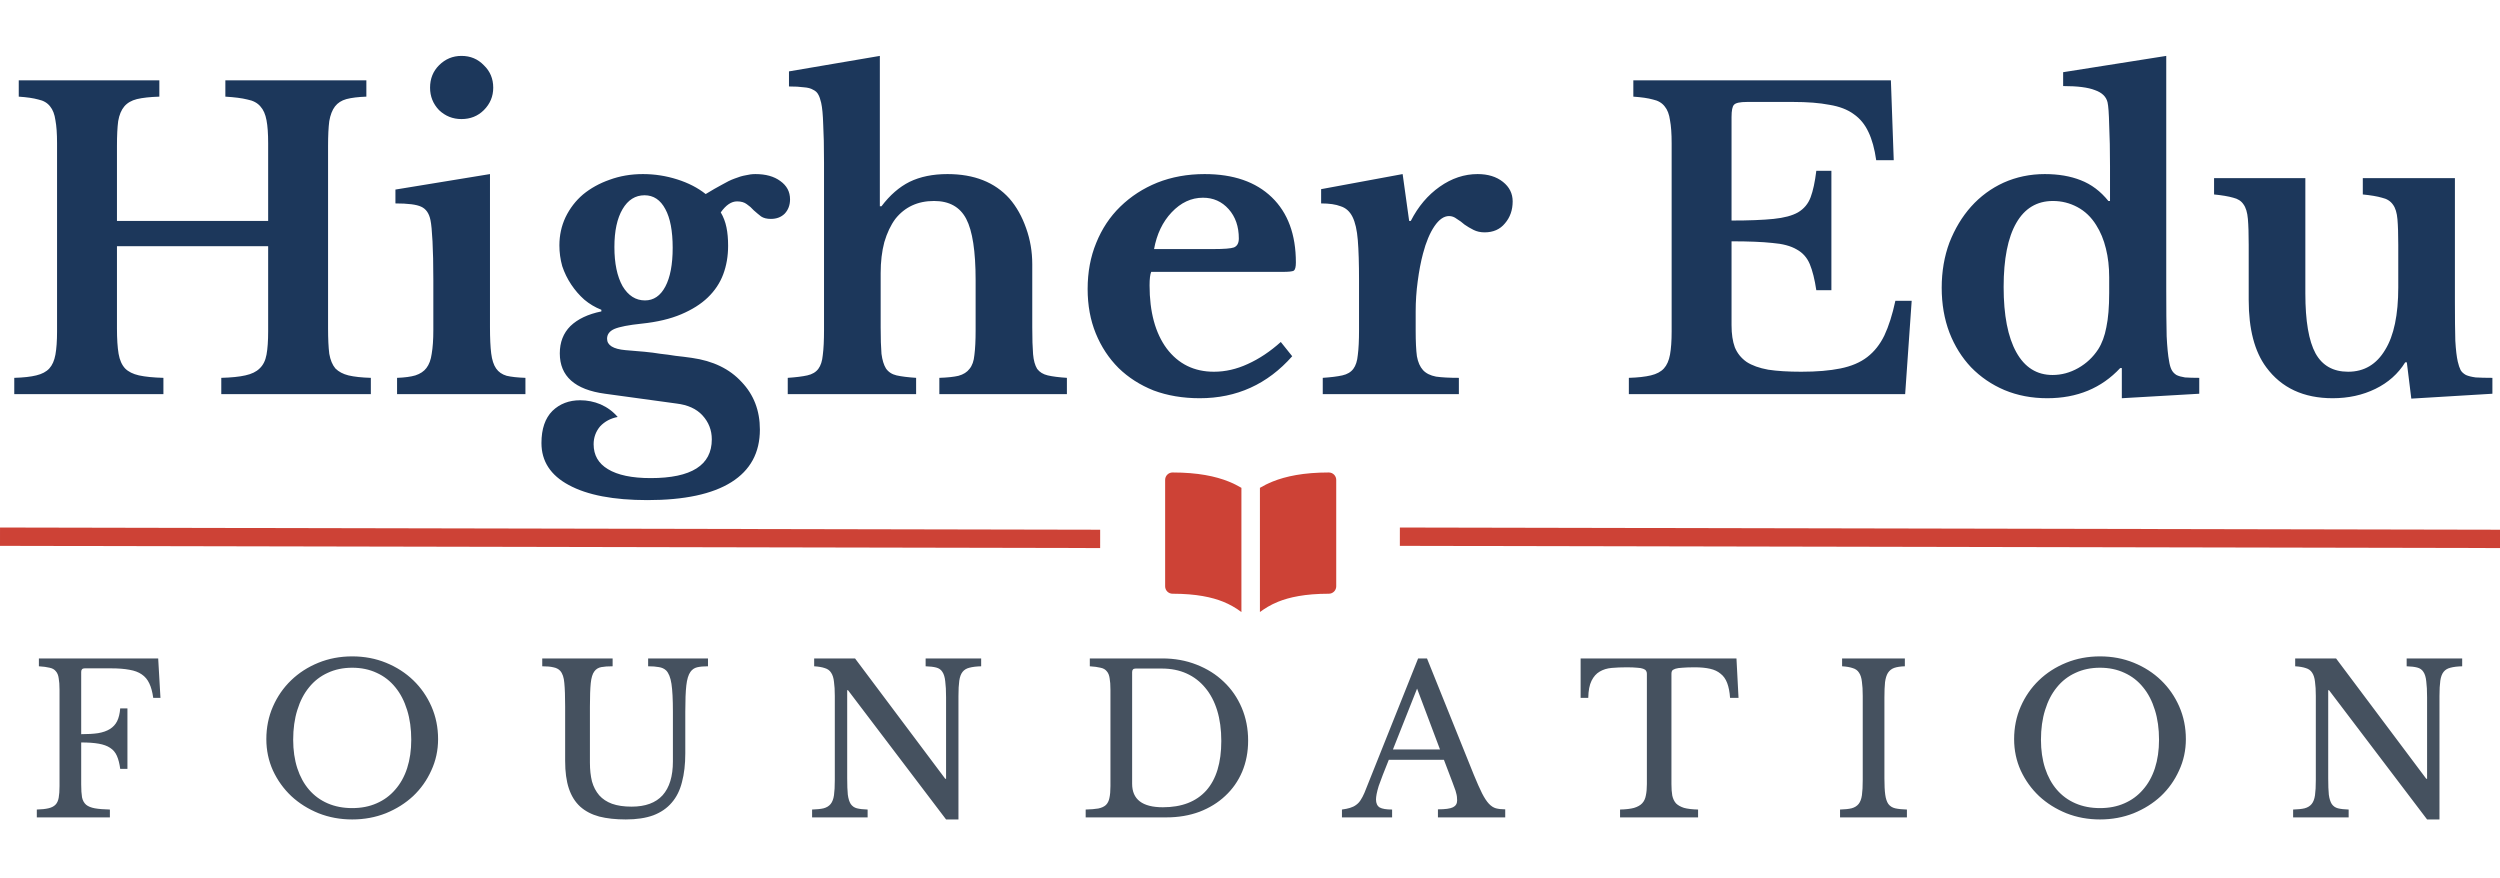 <svg xmlns="http://www.w3.org/2000/svg" width="222" height="78" viewBox="0 0 222 78" fill="none"><path d="M7.21 69.669C7.21 70.133 7.235 70.512 7.284 70.805C7.345 71.087 7.467 71.306 7.65 71.465C7.833 71.612 8.09 71.716 8.42 71.777C8.762 71.838 9.208 71.875 9.758 71.887V72.584H3.269V71.887C3.697 71.875 4.039 71.838 4.296 71.777C4.565 71.716 4.772 71.612 4.919 71.465C5.066 71.319 5.163 71.111 5.212 70.842C5.261 70.573 5.286 70.225 5.286 69.797V61.255C5.286 60.828 5.261 60.486 5.212 60.229C5.176 59.96 5.09 59.752 4.956 59.606C4.833 59.447 4.65 59.343 4.406 59.294C4.161 59.233 3.844 59.19 3.453 59.166V58.469H14.047L14.249 61.97H13.607C13.534 61.445 13.418 61.017 13.259 60.687C13.1 60.345 12.874 60.076 12.581 59.881C12.3 59.685 11.939 59.551 11.499 59.477C11.06 59.392 10.51 59.349 9.85 59.349H7.522C7.314 59.349 7.21 59.453 7.21 59.661V65.196C7.797 65.196 8.298 65.166 8.713 65.105C9.141 65.031 9.489 64.909 9.758 64.738C10.039 64.567 10.253 64.335 10.4 64.042C10.546 63.748 10.638 63.37 10.675 62.905H11.316V68.276H10.675C10.614 67.811 10.516 67.427 10.381 67.121C10.247 66.816 10.045 66.577 9.776 66.406C9.52 66.235 9.184 66.113 8.768 66.04C8.353 65.966 7.833 65.93 7.21 65.93V69.669ZM31.276 58.286C32.352 58.286 33.354 58.475 34.283 58.854C35.211 59.233 36.018 59.752 36.702 60.412C37.386 61.072 37.924 61.848 38.315 62.74C38.706 63.632 38.902 64.598 38.902 65.636C38.902 66.626 38.7 67.555 38.297 68.422C37.906 69.29 37.368 70.048 36.684 70.695C35.999 71.331 35.193 71.838 34.264 72.217C33.336 72.584 32.34 72.767 31.276 72.767C30.213 72.767 29.217 72.584 28.289 72.217C27.36 71.838 26.553 71.331 25.869 70.695C25.185 70.048 24.641 69.29 24.238 68.422C23.847 67.555 23.651 66.626 23.651 65.636C23.651 64.598 23.847 63.632 24.238 62.74C24.629 61.848 25.166 61.072 25.851 60.412C26.535 59.752 27.341 59.233 28.27 58.854C29.199 58.475 30.201 58.286 31.276 58.286ZM31.276 71.759C32.083 71.759 32.804 71.618 33.439 71.337C34.087 71.056 34.637 70.653 35.089 70.127C35.553 69.602 35.908 68.966 36.152 68.221C36.397 67.463 36.519 66.62 36.519 65.691C36.519 64.714 36.397 63.834 36.152 63.052C35.908 62.257 35.56 61.585 35.108 61.035C34.655 60.473 34.105 60.046 33.458 59.752C32.81 59.447 32.083 59.294 31.276 59.294C30.47 59.294 29.743 59.447 29.095 59.752C28.448 60.046 27.898 60.473 27.445 61.035C26.993 61.585 26.645 62.257 26.401 63.052C26.156 63.834 26.034 64.714 26.034 65.691C26.034 66.62 26.156 67.463 26.401 68.221C26.645 68.966 26.993 69.602 27.445 70.127C27.898 70.653 28.448 71.056 29.095 71.337C29.743 71.618 30.47 71.759 31.276 71.759ZM60.854 66.901C60.854 67.867 60.756 68.716 60.56 69.449C60.377 70.182 60.072 70.793 59.644 71.282C59.228 71.771 58.684 72.144 58.012 72.4C57.34 72.645 56.528 72.767 55.575 72.767C54.67 72.767 53.882 72.681 53.21 72.51C52.538 72.327 51.976 72.034 51.523 71.63C51.071 71.215 50.735 70.677 50.515 70.017C50.295 69.357 50.185 68.545 50.185 67.579V62.74C50.185 61.836 50.161 61.139 50.112 60.651C50.075 60.162 49.953 59.801 49.745 59.569C49.599 59.41 49.397 59.306 49.141 59.257C48.896 59.196 48.566 59.166 48.151 59.166V58.469H54.401V59.166C53.986 59.166 53.65 59.19 53.393 59.239C53.137 59.288 52.935 59.41 52.788 59.606C52.617 59.826 52.507 60.18 52.458 60.669C52.41 61.145 52.385 61.836 52.385 62.74V67.726C52.385 68.349 52.446 68.905 52.568 69.394C52.703 69.871 52.917 70.28 53.21 70.622C53.503 70.952 53.882 71.203 54.346 71.374C54.823 71.545 55.403 71.63 56.088 71.63C57.31 71.63 58.226 71.294 58.837 70.622C59.448 69.938 59.754 68.936 59.754 67.616V63.198C59.754 62.111 59.711 61.286 59.626 60.724C59.54 60.162 59.381 59.764 59.149 59.532C58.978 59.373 58.764 59.276 58.507 59.239C58.251 59.19 57.933 59.166 57.554 59.166V58.469H62.87V59.166C62.479 59.166 62.155 59.196 61.898 59.257C61.654 59.319 61.459 59.453 61.312 59.661C61.129 59.917 61.006 60.321 60.945 60.87C60.884 61.408 60.854 62.184 60.854 63.198V66.901ZM84.011 72.767L75.304 61.292H75.231V69.119C75.231 69.73 75.249 70.213 75.286 70.567C75.334 70.922 75.42 71.197 75.542 71.392C75.677 71.588 75.86 71.716 76.092 71.777C76.337 71.838 76.654 71.875 77.045 71.887V72.584H72.114V71.887C72.542 71.875 72.884 71.838 73.141 71.777C73.41 71.704 73.618 71.575 73.764 71.392C73.911 71.209 74.008 70.952 74.057 70.622C74.106 70.28 74.131 69.822 74.131 69.247V61.805C74.131 61.292 74.106 60.87 74.057 60.541C74.021 60.198 73.935 59.929 73.801 59.734C73.679 59.538 73.495 59.404 73.251 59.331C73.007 59.245 72.689 59.19 72.298 59.166V58.469H75.927L83.938 69.156H84.011V61.934C84.011 61.335 83.986 60.858 83.938 60.504C83.901 60.137 83.815 59.856 83.681 59.661C83.559 59.465 83.375 59.337 83.131 59.276C82.899 59.215 82.587 59.178 82.196 59.166V58.469H87.127V59.166C86.699 59.178 86.351 59.221 86.082 59.294C85.826 59.355 85.624 59.477 85.477 59.661C85.331 59.844 85.233 60.107 85.184 60.449C85.135 60.791 85.111 61.243 85.111 61.805V72.767H84.011ZM96.408 72.584V71.887C96.873 71.875 97.245 71.844 97.526 71.795C97.82 71.734 98.046 71.63 98.205 71.484C98.364 71.325 98.467 71.117 98.516 70.861C98.577 70.592 98.608 70.237 98.608 69.797V61.255C98.608 60.828 98.584 60.486 98.535 60.229C98.498 59.96 98.412 59.752 98.278 59.606C98.156 59.447 97.972 59.343 97.728 59.294C97.484 59.233 97.166 59.19 96.775 59.166V58.469H103.209C104.309 58.469 105.323 58.653 106.252 59.019C107.193 59.386 107.999 59.893 108.671 60.541C109.356 61.188 109.887 61.958 110.266 62.85C110.645 63.742 110.834 64.714 110.834 65.765C110.834 66.767 110.657 67.689 110.303 68.532C109.948 69.364 109.447 70.078 108.8 70.677C108.164 71.276 107.4 71.746 106.508 72.089C105.616 72.418 104.639 72.584 103.575 72.584H96.408ZM100.844 59.367C100.637 59.367 100.533 59.471 100.533 59.679V69.596C100.533 70.989 101.443 71.685 103.264 71.685C104.938 71.685 106.221 71.19 107.113 70.201C108.005 69.198 108.451 67.732 108.451 65.801C108.451 64.787 108.329 63.883 108.085 63.088C107.84 62.294 107.486 61.622 107.022 61.072C106.569 60.522 106.02 60.101 105.372 59.807C104.724 59.514 103.991 59.367 103.172 59.367H100.844ZM128.22 67.469H123.326C123.118 67.97 122.941 68.416 122.794 68.808C122.648 69.186 122.525 69.516 122.428 69.797C122.342 70.078 122.281 70.317 122.244 70.512C122.208 70.708 122.189 70.867 122.189 70.989C122.189 71.331 122.299 71.569 122.519 71.704C122.739 71.826 123.106 71.887 123.619 71.887V72.584H119.165V71.887C119.446 71.85 119.684 71.801 119.88 71.74C120.087 71.679 120.265 71.594 120.411 71.484C120.57 71.374 120.705 71.233 120.815 71.062C120.937 70.879 121.053 70.659 121.163 70.402L125.929 58.469H126.717L130.878 68.808C131.159 69.492 131.403 70.042 131.611 70.457C131.819 70.861 132.02 71.166 132.216 71.374C132.411 71.581 132.619 71.716 132.839 71.777C133.071 71.838 133.346 71.869 133.664 71.869V72.584H127.688V71.869C128.336 71.869 128.782 71.808 129.026 71.685C129.271 71.563 129.393 71.362 129.393 71.08C129.393 70.958 129.387 70.848 129.375 70.751C129.363 70.641 129.338 70.524 129.301 70.402C129.277 70.28 129.234 70.146 129.173 69.999C129.124 69.84 129.057 69.657 128.972 69.449L128.22 67.469ZM123.692 66.553H127.872L125.837 61.145L123.692 66.553ZM154.381 61.97H153.63C153.593 61.445 153.508 61.005 153.373 60.651C153.239 60.296 153.043 60.021 152.787 59.826C152.542 59.618 152.231 59.471 151.852 59.386C151.473 59.3 151.021 59.257 150.495 59.257C150.043 59.257 149.677 59.27 149.395 59.294C149.127 59.306 148.919 59.337 148.772 59.386C148.626 59.435 148.528 59.496 148.479 59.569C148.442 59.63 148.424 59.716 148.424 59.826V69.632C148.424 70.023 148.448 70.359 148.497 70.641C148.558 70.922 148.668 71.154 148.827 71.337C148.998 71.508 149.237 71.642 149.542 71.74C149.86 71.826 150.275 71.875 150.789 71.887V72.584H143.86V71.887C144.373 71.875 144.788 71.826 145.106 71.74C145.424 71.642 145.662 71.508 145.821 71.337C145.992 71.154 146.102 70.922 146.151 70.641C146.212 70.359 146.243 70.023 146.243 69.632V59.826C146.243 59.716 146.218 59.63 146.169 59.569C146.133 59.496 146.047 59.435 145.913 59.386C145.79 59.337 145.613 59.306 145.381 59.294C145.149 59.27 144.837 59.257 144.446 59.257C143.97 59.257 143.524 59.276 143.108 59.312C142.705 59.349 142.351 59.459 142.045 59.642C141.752 59.813 141.513 60.082 141.33 60.449C141.147 60.816 141.049 61.323 141.037 61.97H140.359V58.469H154.198L154.381 61.97ZM167.336 69.119C167.336 69.73 167.36 70.213 167.409 70.567C167.458 70.922 167.55 71.197 167.684 71.392C167.831 71.588 168.032 71.716 168.289 71.777C168.558 71.838 168.906 71.875 169.334 71.887V72.584H163.395V71.887C163.823 71.875 164.165 71.838 164.421 71.777C164.69 71.704 164.898 71.575 165.045 71.392C165.191 71.209 165.289 70.952 165.338 70.622C165.387 70.28 165.411 69.822 165.411 69.247V61.805C165.411 61.292 165.387 60.87 165.338 60.541C165.301 60.198 165.216 59.929 165.081 59.734C164.959 59.538 164.776 59.404 164.531 59.331C164.287 59.245 163.969 59.19 163.578 59.166V58.469H169.151V59.166C168.76 59.178 168.442 59.227 168.197 59.312C167.965 59.398 167.782 59.545 167.648 59.752C167.525 59.948 167.44 60.223 167.391 60.577C167.354 60.931 167.336 61.384 167.336 61.934V69.119ZM186.479 58.286C187.555 58.286 188.557 58.475 189.486 58.854C190.414 59.233 191.221 59.752 191.905 60.412C192.59 61.072 193.127 61.848 193.518 62.74C193.909 63.632 194.105 64.598 194.105 65.636C194.105 66.626 193.903 67.555 193.5 68.422C193.109 69.29 192.571 70.048 191.887 70.695C191.203 71.331 190.396 71.838 189.467 72.217C188.539 72.584 187.543 72.767 186.479 72.767C185.416 72.767 184.42 72.584 183.492 72.217C182.563 71.838 181.756 71.331 181.072 70.695C180.388 70.048 179.844 69.29 179.441 68.422C179.05 67.555 178.854 66.626 178.854 65.636C178.854 64.598 179.05 63.632 179.441 62.74C179.832 61.848 180.369 61.072 181.054 60.412C181.738 59.752 182.545 59.233 183.473 58.854C184.402 58.475 185.404 58.286 186.479 58.286ZM186.479 71.759C187.286 71.759 188.007 71.618 188.642 71.337C189.29 71.056 189.84 70.653 190.292 70.127C190.757 69.602 191.111 68.966 191.355 68.221C191.6 67.463 191.722 66.62 191.722 65.691C191.722 64.714 191.6 63.834 191.355 63.052C191.111 62.257 190.763 61.585 190.31 61.035C189.858 60.473 189.308 60.046 188.661 59.752C188.013 59.447 187.286 59.294 186.479 59.294C185.673 59.294 184.946 59.447 184.298 59.752C183.65 60.046 183.101 60.473 182.648 61.035C182.196 61.585 181.848 62.257 181.604 63.052C181.359 63.834 181.237 64.714 181.237 65.691C181.237 66.62 181.359 67.463 181.604 68.221C181.848 68.966 182.196 69.602 182.648 70.127C183.101 70.653 183.65 71.056 184.298 71.337C184.946 71.618 185.673 71.759 186.479 71.759ZM215.525 72.767L206.819 61.292H206.745V69.119C206.745 69.73 206.764 70.213 206.8 70.567C206.849 70.922 206.935 71.197 207.057 71.392C207.191 71.588 207.375 71.716 207.607 71.777C207.851 71.838 208.169 71.875 208.56 71.887V72.584H203.629V71.887C204.057 71.875 204.399 71.838 204.656 71.777C204.924 71.704 205.132 71.575 205.279 71.392C205.426 71.209 205.523 70.952 205.572 70.622C205.621 70.28 205.645 69.822 205.645 69.247V61.805C205.645 61.292 205.621 60.87 205.572 60.541C205.535 60.198 205.45 59.929 205.316 59.734C205.193 59.538 205.01 59.404 204.766 59.331C204.521 59.245 204.203 59.19 203.812 59.166V58.469H207.442L215.452 69.156H215.525V61.934C215.525 61.335 215.501 60.858 215.452 60.504C215.416 60.137 215.33 59.856 215.196 59.661C215.073 59.465 214.89 59.337 214.646 59.276C214.413 59.215 214.102 59.178 213.711 59.166V58.469H218.642V59.166C218.214 59.178 217.866 59.221 217.597 59.294C217.34 59.355 217.139 59.477 216.992 59.661C216.845 59.844 216.748 60.107 216.699 60.449C216.65 60.791 216.625 61.243 216.625 61.805V72.767H215.525Z" fill="#45515F"></path><path d="M29.132 29.174C29.132 30.09 29.168 30.838 29.24 31.417C29.337 31.972 29.518 32.407 29.783 32.72C30.073 33.01 30.459 33.215 30.941 33.335C31.448 33.456 32.111 33.528 32.931 33.553V35H19.65V33.553C20.543 33.528 21.255 33.456 21.785 33.335C22.34 33.215 22.762 33.01 23.052 32.72C23.366 32.431 23.571 32.02 23.667 31.49C23.764 30.959 23.812 30.271 23.812 29.427V21.864H10.386V29.174C10.386 30.09 10.434 30.838 10.531 31.417C10.627 31.972 10.82 32.407 11.11 32.72C11.399 33.01 11.809 33.215 12.34 33.335C12.895 33.456 13.619 33.528 14.511 33.553V35H1.267V33.553C2.087 33.528 2.738 33.456 3.221 33.335C3.727 33.215 4.113 33.01 4.379 32.72C4.644 32.431 4.825 32.02 4.922 31.49C5.018 30.959 5.066 30.271 5.066 29.427V12.708C5.066 11.864 5.018 11.188 4.922 10.681C4.849 10.151 4.692 9.741 4.451 9.451C4.21 9.137 3.86 8.932 3.402 8.836C2.967 8.715 2.388 8.631 1.665 8.582V7.135H14.15V8.582C13.329 8.607 12.666 8.679 12.159 8.8C11.677 8.92 11.303 9.137 11.037 9.451C10.772 9.765 10.591 10.199 10.495 10.754C10.422 11.309 10.386 12.044 10.386 12.961V19.62H23.812V12.708C23.812 11.864 23.764 11.188 23.667 10.681C23.571 10.151 23.39 9.741 23.124 9.451C22.859 9.137 22.473 8.932 21.966 8.836C21.484 8.715 20.832 8.631 20.012 8.582V7.135H32.533V8.582C31.81 8.607 31.218 8.679 30.76 8.8C30.326 8.92 29.988 9.137 29.747 9.451C29.506 9.765 29.337 10.199 29.24 10.754C29.168 11.309 29.132 12.044 29.132 12.961V29.174ZM43.51 29.065C43.51 30.03 43.546 30.802 43.618 31.381C43.691 31.96 43.836 32.407 44.053 32.72C44.27 33.034 44.583 33.251 44.993 33.371C45.404 33.468 45.959 33.528 46.658 33.553V35H35.259V33.553C35.934 33.528 36.477 33.456 36.887 33.335C37.322 33.191 37.647 32.973 37.864 32.684C38.106 32.37 38.262 31.948 38.335 31.417C38.431 30.863 38.48 30.163 38.48 29.318V24.867C38.48 23.468 38.455 22.322 38.407 21.429C38.359 20.513 38.299 19.885 38.226 19.548C38.106 18.944 37.828 18.546 37.394 18.353C36.984 18.16 36.224 18.064 35.114 18.064V16.833L43.51 15.458V29.065ZM38.19 7.786C38.19 6.99 38.455 6.327 38.986 5.796C39.541 5.241 40.205 4.964 40.977 4.964C41.773 4.964 42.436 5.241 42.967 5.796C43.522 6.327 43.799 6.99 43.799 7.786C43.799 8.558 43.522 9.222 42.967 9.777C42.436 10.307 41.773 10.573 40.977 10.573C40.205 10.573 39.541 10.307 38.986 9.777C38.455 9.222 38.19 8.558 38.19 7.786ZM55.536 31.092C56.188 31.14 56.755 31.188 57.237 31.236C57.744 31.285 58.214 31.345 58.648 31.417C59.107 31.466 59.553 31.526 59.987 31.598C60.446 31.646 60.928 31.707 61.435 31.779C63.317 32.045 64.788 32.756 65.85 33.914C66.936 35.048 67.478 36.46 67.478 38.148C67.478 40.199 66.634 41.755 64.945 42.817C63.256 43.878 60.771 44.409 57.49 44.409C54.475 44.409 52.147 43.963 50.506 43.07C48.89 42.202 48.081 40.959 48.081 39.343C48.081 38.088 48.407 37.135 49.059 36.484C49.71 35.856 50.53 35.543 51.519 35.543C52.147 35.543 52.75 35.663 53.329 35.905C53.932 36.17 54.438 36.544 54.849 37.027C54.221 37.147 53.703 37.425 53.292 37.859C52.907 38.317 52.714 38.848 52.714 39.451C52.714 40.416 53.136 41.152 53.98 41.659C54.849 42.189 56.115 42.455 57.78 42.455C61.399 42.455 63.208 41.309 63.208 39.017C63.208 38.197 62.931 37.485 62.376 36.882C61.845 36.303 61.073 35.953 60.06 35.832L53.727 34.964C51.049 34.602 49.71 33.408 49.71 31.381C49.71 30.392 50.023 29.584 50.651 28.956C51.302 28.329 52.219 27.895 53.401 27.654V27.509C52.846 27.292 52.34 26.99 51.881 26.604C51.447 26.218 51.061 25.772 50.723 25.265C50.385 24.759 50.12 24.216 49.927 23.637C49.758 23.034 49.674 22.419 49.674 21.791C49.674 20.899 49.855 20.066 50.217 19.294C50.602 18.498 51.121 17.823 51.773 17.268C52.448 16.713 53.232 16.279 54.125 15.965C55.042 15.627 56.031 15.458 57.092 15.458C58.13 15.458 59.143 15.615 60.132 15.929C61.121 16.242 61.966 16.677 62.665 17.232C63.22 16.894 63.703 16.616 64.113 16.399C64.523 16.158 64.897 15.977 65.235 15.856C65.597 15.712 65.922 15.615 66.212 15.567C66.501 15.495 66.791 15.458 67.08 15.458C67.997 15.458 68.733 15.663 69.288 16.073C69.867 16.484 70.156 17.026 70.156 17.702C70.156 18.209 69.999 18.631 69.686 18.968C69.372 19.282 68.962 19.439 68.455 19.439C68.094 19.439 67.804 19.367 67.587 19.222C67.37 19.053 67.153 18.872 66.936 18.679C66.743 18.462 66.537 18.281 66.32 18.136C66.103 17.967 65.814 17.883 65.452 17.883C64.945 17.883 64.463 18.209 64.004 18.86C64.246 19.27 64.414 19.716 64.511 20.199C64.607 20.657 64.656 21.2 64.656 21.827C64.656 22.744 64.511 23.589 64.221 24.361C63.932 25.133 63.474 25.82 62.846 26.423C62.243 27.002 61.459 27.497 60.494 27.907C59.529 28.317 58.359 28.595 56.984 28.739C55.826 28.86 55.017 29.017 54.559 29.21C54.125 29.403 53.908 29.692 53.908 30.078C53.908 30.657 54.45 30.995 55.536 31.092ZM57.273 26.677C58.045 26.677 58.648 26.267 59.083 25.446C59.517 24.626 59.734 23.48 59.734 22.008C59.734 20.513 59.517 19.367 59.083 18.57C58.648 17.75 58.033 17.34 57.237 17.34C56.417 17.34 55.765 17.75 55.283 18.57C54.8 19.391 54.559 20.513 54.559 21.936C54.559 23.384 54.8 24.542 55.283 25.41C55.789 26.255 56.453 26.677 57.273 26.677ZM78.203 29.065C78.203 30.054 78.227 30.838 78.275 31.417C78.348 31.972 78.48 32.407 78.673 32.72C78.89 33.034 79.204 33.239 79.614 33.335C80.048 33.432 80.627 33.504 81.351 33.553V35H69.952V33.553C70.676 33.504 71.255 33.432 71.689 33.335C72.123 33.239 72.449 33.046 72.666 32.756C72.883 32.467 73.016 32.057 73.064 31.526C73.136 30.971 73.173 30.235 73.173 29.318V14.445C73.173 12.998 73.148 11.864 73.1 11.043C73.076 10.199 73.016 9.56 72.919 9.125C72.847 8.812 72.763 8.57 72.666 8.402C72.57 8.209 72.413 8.064 72.196 7.967C72.003 7.847 71.725 7.774 71.363 7.75C71.025 7.702 70.591 7.678 70.061 7.678V6.339L78.13 4.964V18.317H78.275C79.023 17.328 79.855 16.604 80.772 16.146C81.713 15.688 82.835 15.458 84.138 15.458C86.502 15.458 88.336 16.182 89.638 17.63C90.266 18.353 90.76 19.234 91.122 20.271C91.484 21.285 91.665 22.346 91.665 23.456V29.065C91.665 30.078 91.689 30.875 91.737 31.453C91.786 32.008 91.906 32.443 92.099 32.756C92.316 33.046 92.63 33.239 93.04 33.335C93.45 33.432 94.017 33.504 94.741 33.553V35H83.414V33.553C84.138 33.528 84.705 33.468 85.115 33.371C85.549 33.251 85.875 33.046 86.092 32.756C86.333 32.467 86.478 32.057 86.526 31.526C86.599 30.971 86.635 30.235 86.635 29.318V24.867C86.635 22.31 86.357 20.5 85.802 19.439C85.248 18.378 84.295 17.847 82.944 17.847C81.496 17.847 80.35 18.378 79.506 19.439C79.096 19.994 78.77 20.681 78.528 21.502C78.311 22.322 78.203 23.239 78.203 24.252V29.065ZM114.748 31.634C112.553 34.119 109.815 35.362 106.534 35.362C105.038 35.362 103.675 35.133 102.444 34.674C101.238 34.192 100.201 33.528 99.332 32.684C98.463 31.815 97.788 30.79 97.305 29.608C96.823 28.426 96.582 27.111 96.582 25.663C96.582 24.168 96.835 22.805 97.342 21.574C97.848 20.32 98.56 19.246 99.477 18.353C100.418 17.437 101.515 16.725 102.77 16.218C104.049 15.712 105.448 15.458 106.968 15.458C109.525 15.458 111.515 16.146 112.939 17.521C114.362 18.896 115.074 20.826 115.074 23.311C115.074 23.697 115.014 23.938 114.893 24.035C114.772 24.107 114.435 24.143 113.88 24.143H102.227C102.131 24.361 102.082 24.759 102.082 25.338C102.082 27.702 102.589 29.572 103.602 30.947C104.64 32.322 106.039 33.01 107.8 33.01C108.813 33.01 109.815 32.78 110.804 32.322C111.817 31.864 112.794 31.212 113.735 30.368L114.748 31.634ZM107.728 22.117C108.693 22.117 109.308 22.069 109.573 21.972C109.863 21.852 110.008 21.586 110.008 21.176C110.008 20.114 109.706 19.246 109.103 18.57C108.5 17.895 107.74 17.557 106.823 17.557C105.786 17.557 104.857 17.991 104.037 18.86C103.24 19.704 102.722 20.79 102.48 22.117H107.728ZM125.712 29.391C125.712 30.332 125.748 31.08 125.821 31.634C125.917 32.165 126.098 32.575 126.363 32.865C126.629 33.154 127.015 33.347 127.521 33.444C128.028 33.516 128.704 33.553 129.548 33.553V35H117.461V33.553C118.185 33.504 118.764 33.432 119.198 33.335C119.632 33.239 119.958 33.046 120.175 32.756C120.392 32.467 120.525 32.057 120.573 31.526C120.646 30.971 120.682 30.235 120.682 29.318V24.903C120.682 23.408 120.646 22.213 120.573 21.321C120.501 20.428 120.344 19.741 120.103 19.258C119.862 18.776 119.512 18.462 119.053 18.317C118.619 18.148 118.04 18.064 117.316 18.064V16.797L124.554 15.458L125.133 19.62H125.278C125.929 18.341 126.786 17.328 127.847 16.58C128.909 15.832 130.03 15.458 131.213 15.458C132.129 15.458 132.877 15.688 133.456 16.146C134.035 16.604 134.325 17.183 134.325 17.883C134.325 18.655 134.096 19.306 133.637 19.837C133.203 20.368 132.6 20.633 131.828 20.633C131.466 20.633 131.14 20.561 130.851 20.416C130.561 20.271 130.296 20.114 130.055 19.946C129.837 19.753 129.608 19.584 129.367 19.439C129.15 19.27 128.921 19.186 128.679 19.186C128.221 19.186 127.787 19.487 127.377 20.09C126.967 20.694 126.629 21.502 126.363 22.515C126.17 23.239 126.014 24.059 125.893 24.976C125.772 25.869 125.712 26.761 125.712 27.654V29.391ZM153.761 19.584C155.305 19.584 156.548 19.535 157.489 19.439C158.43 19.343 159.153 19.149 159.66 18.86C160.191 18.546 160.565 18.1 160.782 17.521C160.999 16.942 161.168 16.158 161.289 15.169H162.628V25.772H161.289C161.144 24.807 160.951 24.035 160.71 23.456C160.468 22.877 160.082 22.443 159.552 22.153C159.021 21.84 158.297 21.646 157.38 21.574C156.488 21.478 155.281 21.429 153.761 21.429V28.884C153.761 29.656 153.858 30.308 154.051 30.838C154.268 31.369 154.618 31.803 155.1 32.141C155.583 32.455 156.222 32.684 157.018 32.829C157.814 32.949 158.792 33.01 159.95 33.01C161.325 33.01 162.483 32.913 163.424 32.72C164.389 32.527 165.185 32.189 165.812 31.707C166.439 31.224 166.946 30.585 167.332 29.789C167.718 28.969 168.044 27.943 168.309 26.713H169.757L169.178 35H144.642V33.553C145.438 33.528 146.089 33.456 146.596 33.335C147.103 33.215 147.489 33.01 147.754 32.72C148.019 32.431 148.2 32.02 148.297 31.49C148.393 30.959 148.442 30.271 148.442 29.427V12.708C148.442 11.864 148.393 11.188 148.297 10.681C148.225 10.151 148.068 9.741 147.826 9.451C147.585 9.137 147.235 8.932 146.777 8.836C146.343 8.715 145.764 8.631 145.04 8.582V7.135H167.911L168.164 14.228H166.608C166.464 13.215 166.234 12.382 165.921 11.731C165.607 11.055 165.173 10.525 164.618 10.139C164.063 9.728 163.339 9.451 162.447 9.306C161.578 9.137 160.504 9.053 159.226 9.053H155.137C154.509 9.053 154.123 9.137 153.979 9.306C153.834 9.451 153.761 9.813 153.761 10.392V19.584ZM188.418 32.684H188.273C186.609 34.469 184.449 35.362 181.796 35.362C180.42 35.362 179.154 35.121 177.996 34.638C176.862 34.156 175.873 33.48 175.028 32.612C174.208 31.743 173.569 30.718 173.11 29.536C172.652 28.329 172.423 27.002 172.423 25.555C172.423 24.107 172.652 22.768 173.11 21.538C173.593 20.308 174.232 19.246 175.028 18.353C175.849 17.437 176.814 16.725 177.923 16.218C179.057 15.712 180.276 15.458 181.578 15.458C182.785 15.458 183.846 15.639 184.763 16.001C185.704 16.363 186.524 16.978 187.224 17.847H187.369V14.771C187.369 13.347 187.344 12.129 187.296 11.116C187.272 10.078 187.224 9.403 187.151 9.089C187.031 8.582 186.657 8.221 186.03 8.003C185.426 7.762 184.486 7.642 183.207 7.642V6.411L192.363 4.964V25.663C192.363 27.473 192.375 28.872 192.399 29.861C192.447 30.826 192.519 31.562 192.616 32.069C192.664 32.382 192.736 32.636 192.833 32.829C192.929 33.022 193.074 33.178 193.267 33.299C193.46 33.396 193.714 33.468 194.027 33.516C194.365 33.54 194.787 33.553 195.294 33.553V34.964L188.418 35.362V32.684ZM187.296 24.614C187.296 23.697 187.2 22.853 187.007 22.081C186.814 21.285 186.524 20.585 186.138 19.982C185.704 19.282 185.149 18.751 184.473 18.39C183.798 18.028 183.074 17.847 182.302 17.847C180.879 17.847 179.793 18.498 179.045 19.801C178.297 21.104 177.923 22.997 177.923 25.483C177.923 27.991 178.297 29.922 179.045 31.273C179.793 32.624 180.867 33.299 182.266 33.299C183.062 33.299 183.822 33.094 184.546 32.684C185.27 32.274 185.861 31.719 186.319 31.019C186.657 30.488 186.898 29.837 187.043 29.065C187.212 28.269 187.296 27.256 187.296 26.025V24.614ZM212.966 21.755C212.966 20.79 212.942 20.03 212.894 19.475C212.845 18.896 212.713 18.462 212.495 18.172C212.278 17.859 211.953 17.654 211.518 17.557C211.108 17.437 210.541 17.34 209.817 17.268V15.82H217.996V26.785C217.996 28.257 218.008 29.415 218.032 30.259C218.081 31.08 218.153 31.695 218.249 32.105C218.322 32.419 218.406 32.672 218.503 32.865C218.599 33.034 218.756 33.178 218.973 33.299C219.19 33.396 219.48 33.468 219.842 33.516C220.228 33.54 220.722 33.553 221.325 33.553V34.964L214.124 35.398L213.726 32.177H213.581C212.954 33.191 212.073 33.975 210.939 34.53C209.805 35.084 208.539 35.362 207.14 35.362C204.558 35.362 202.592 34.445 201.241 32.612C200.203 31.212 199.685 29.222 199.685 26.64V21.755C199.685 20.766 199.661 19.994 199.612 19.439C199.564 18.86 199.431 18.426 199.214 18.136C199.021 17.847 198.72 17.654 198.31 17.557C197.899 17.437 197.332 17.34 196.609 17.268V15.82H204.715V26.061C204.715 28.498 205.016 30.271 205.62 31.381C206.223 32.467 207.188 33.01 208.515 33.01C209.938 33.01 211.036 32.358 211.808 31.055C212.58 29.801 212.966 27.955 212.966 25.519V21.755Z" fill="#1C375B"></path><line y1="-0.815" x2="97.693" y2="-0.815" transform="matrix(1 0.002 -0.001 1 0 48.473)" stroke="#CD4236" stroke-width="1.629"></line><line y1="-0.815" x2="97.693" y2="-0.815" transform="matrix(1 0.002 -0.001 1 124.307 48.473)" stroke="#CD4236" stroke-width="1.629"></line><path fill-rule="evenodd" clip-rule="evenodd" d="M109.098 42.758C109.539 42.934 109.914 43.128 110.238 43.32V54.349C109.737 53.973 109.189 53.663 108.608 53.429C107.641 53.042 106.248 52.723 104.121 52.723C103.947 52.723 103.78 52.654 103.656 52.53C103.533 52.407 103.464 52.24 103.464 52.065V42.614C103.464 42.439 103.533 42.272 103.656 42.149C103.78 42.025 103.947 41.956 104.121 41.956C106.383 41.956 107.948 42.297 109.098 42.758ZM113.511 53.429C112.801 53.714 112.303 54.042 111.881 54.348V43.32C112.206 43.128 112.582 42.934 113.022 42.758C114.173 42.297 115.738 41.956 117.999 41.956C118.174 41.956 118.341 42.025 118.464 42.149C118.587 42.272 118.657 42.439 118.657 42.614V52.065C118.657 52.24 118.587 52.407 118.464 52.53C118.341 52.654 118.174 52.723 117.999 52.723C115.873 52.723 114.479 53.041 113.511 53.429Z" fill="#CD4236"></path></svg>
